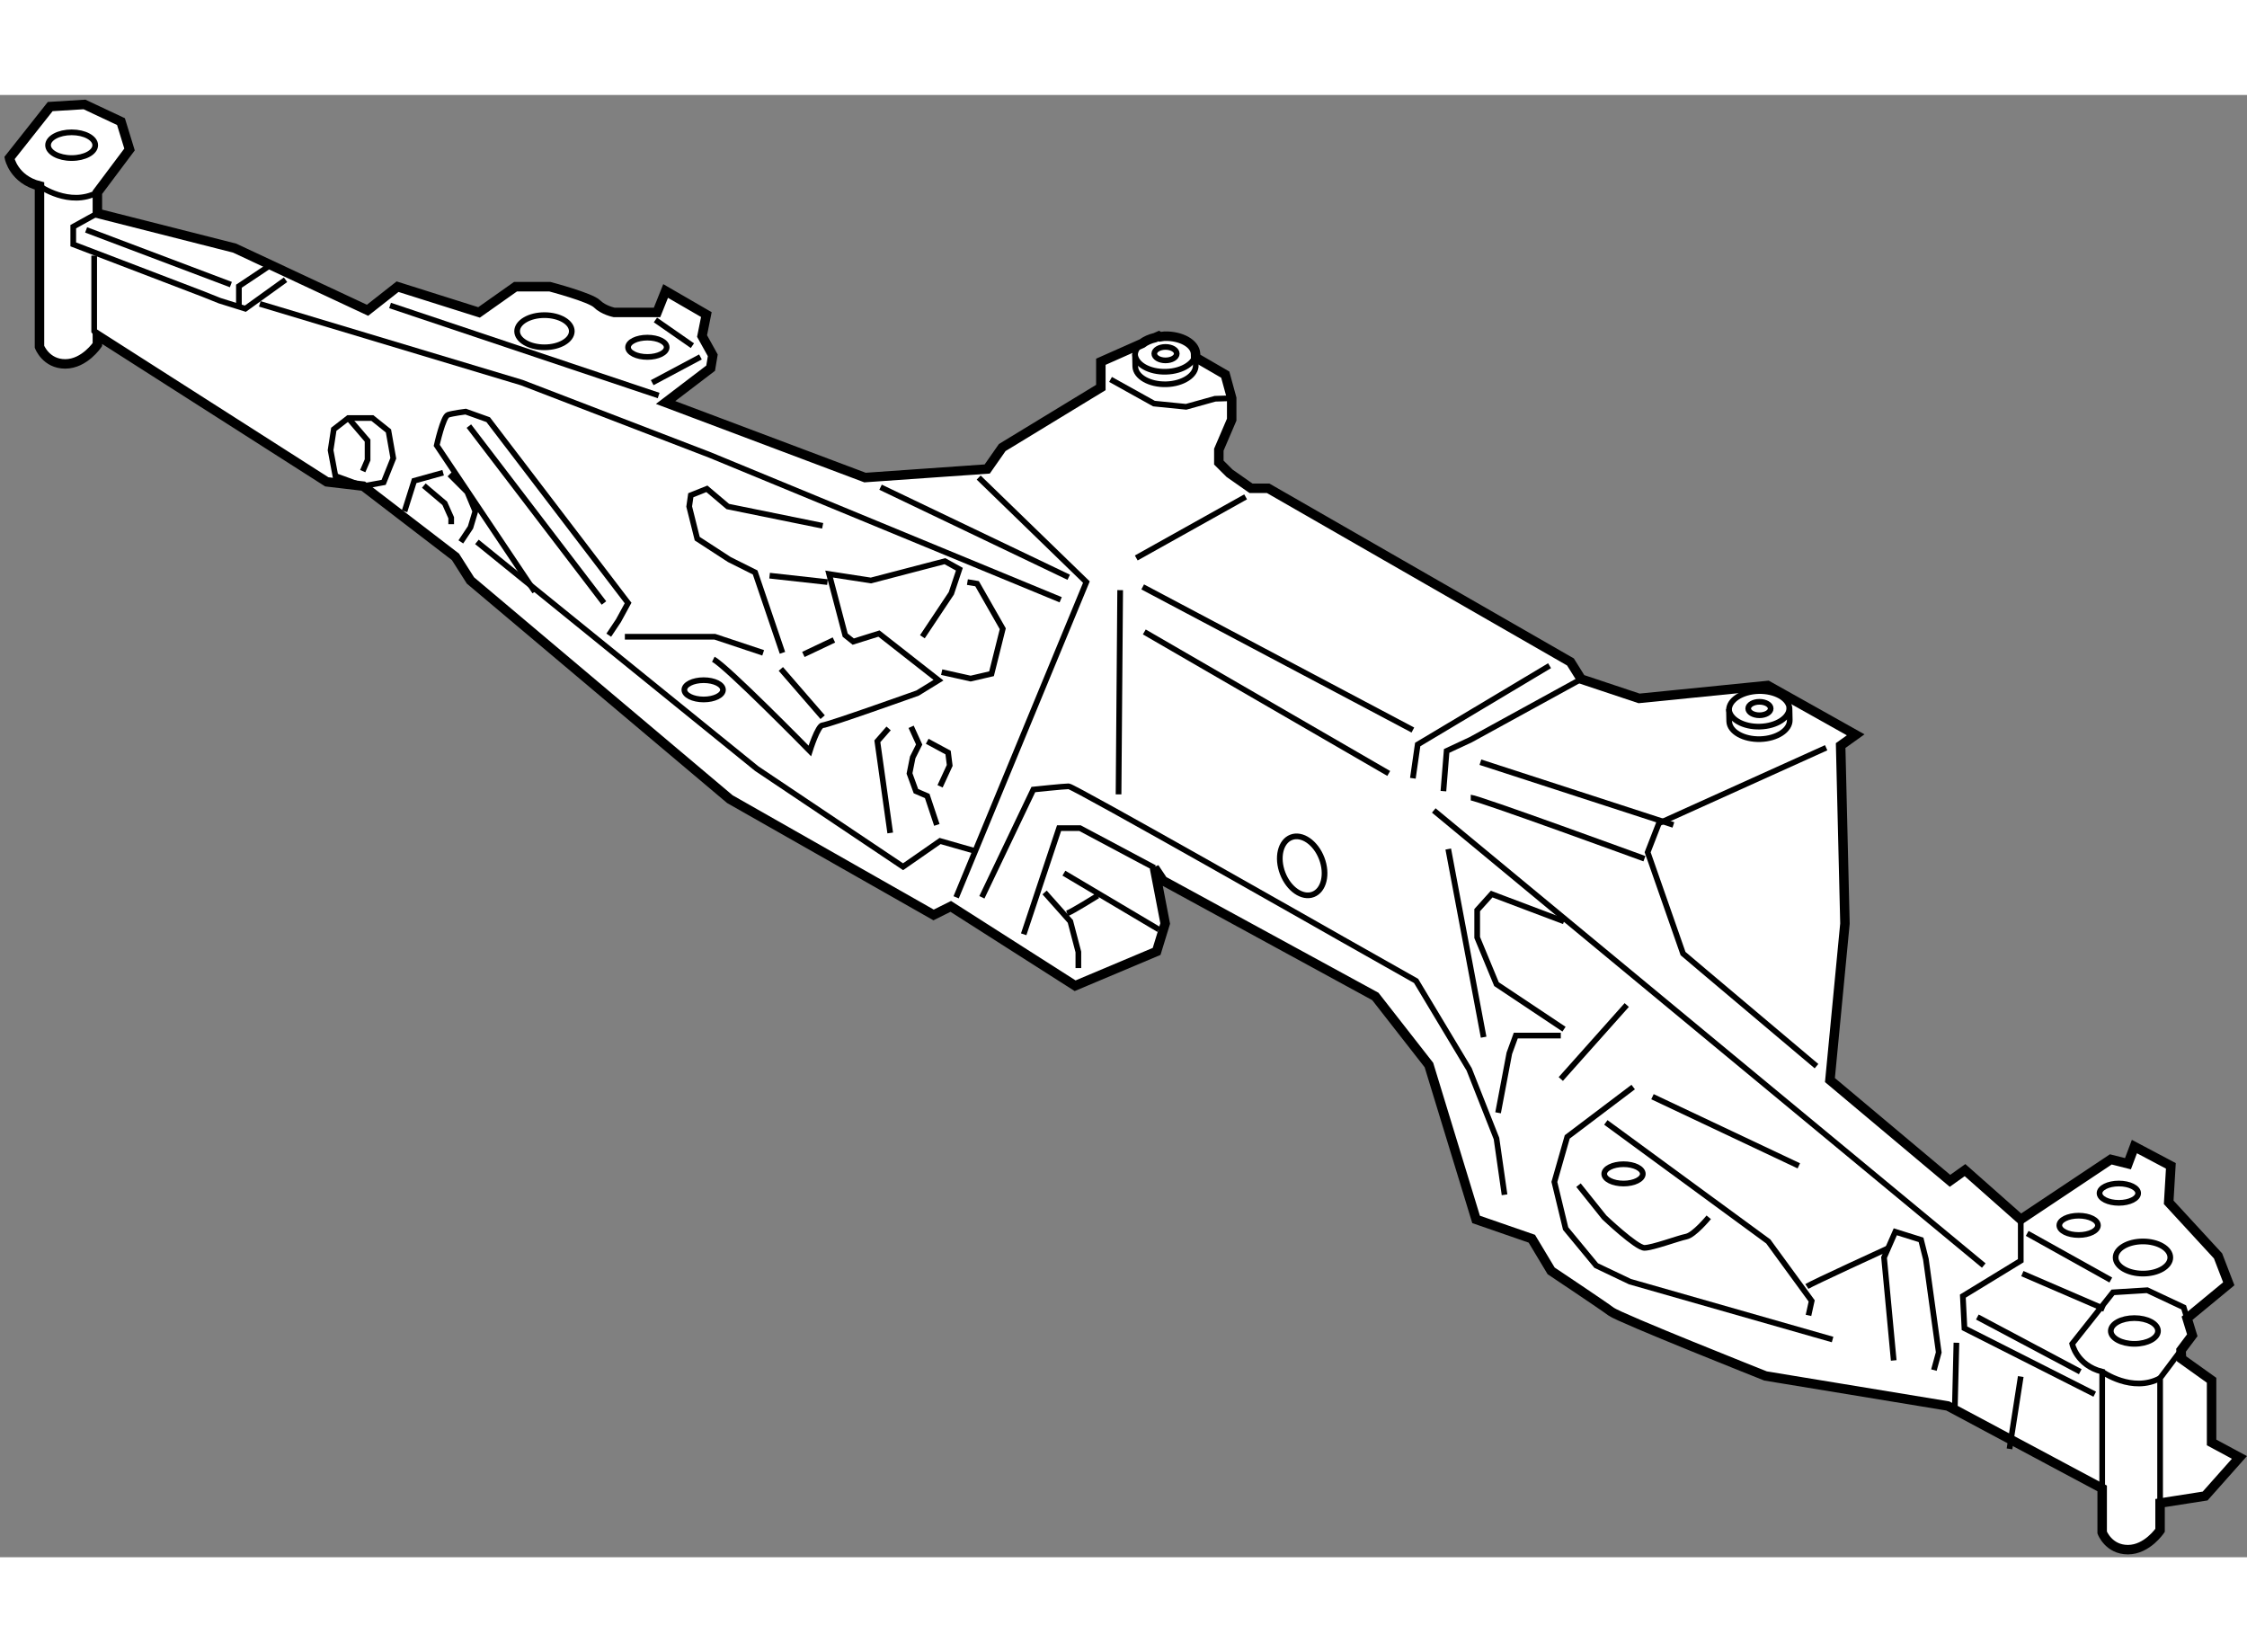 <?xml version="1.0" encoding="utf-8"?>
<!-- Generator: Adobe Illustrator 15.1.0, SVG Export Plug-In . SVG Version: 6.00 Build 0)  -->
<!DOCTYPE svg PUBLIC "-//W3C//DTD SVG 1.1//EN" "http://www.w3.org/Graphics/SVG/1.1/DTD/svg11.dtd">
<svg version="1.1" xmlns="http://www.w3.org/2000/svg" xmlns:xlink="http://www.w3.org/1999/xlink" x="0px" y="0px" width="244.8px"
	 height="180px" viewBox="8.7 42.261 118.582 77.168" enable-background="new 0 0 244.8 180" xml:space="preserve">
	
<rect x="8.7" y="42.261" width="118.582" height="77.168" fill="#808080" stroke="none"/>
	
<g><path fill="#FFFFFF" stroke="#000000" stroke-width="0.5" d="M125.413,113.372v-3.282l-1.584-1.131l-0.028-0.454l0.593-0.79
			l-0.275-0.899l2.201-1.817l-0.566-1.471l-2.604-2.829l0.114-1.924l-1.924-1.019L121,98.662l-0.905-0.228l-4.753,3.168
			l-2.941-2.602l-0.793,0.565l-6.336-5.318l0.792-8.261l-0.227-9.392l0.793-0.566l-4.641-2.603L95.2,74.105l-3.056-1.019
			l-0.565-0.904l-15.956-9.166h-0.904l-1.132-0.793l-0.565-0.564V60.98l0.679-1.585v-1.131l-0.34-1.245l-1.563-0.907l-0.004-0.191
			c-0.023-0.538-0.757-0.954-1.64-0.931c-0.081,0.003-0.15,0.025-0.228,0.034l-0.074-0.042l-0.188,0.083
			c-0.276,0.065-0.51,0.169-0.691,0.309l-2.177,0.966v1.358l-5.204,3.168L60.8,61.999l-6.45,0.452L43.826,58.49l2.377-1.811
			l0.113-0.679l-0.566-1.019l0.227-1.131l-2.15-1.245l-0.452,1.131H41.11c0,0-0.565-0.113-0.904-0.452
			c-0.34-0.34-2.49-0.906-2.49-0.906h-1.811l-1.924,1.358l-4.3-1.358l-1.584,1.245l-7.016-3.281l-7.242-1.837v-1.104l1.697-2.264
			l-0.452-1.471l-1.925-0.905l-1.81,0.112L9.2,45.59c0,0,0.226,1.133,1.584,1.472v8.487c0,0,0.34,0.904,1.357,0.904
			c1.019,0,1.698-1.019,1.698-1.019v-0.49l12.107,7.733l1.924,0.226l4.866,3.733l0.792,1.246l13.691,11.542l10.75,6.11l0.906-0.452
			l6.563,4.187l4.301-1.811l0.452-1.472l-0.566-2.941l0.453,0.679l11.203,6.11l2.828,3.62l2.489,8.147l2.942,1.019l1.019,1.697
			c0,0,2.716,1.812,3.168,2.151c0.453,0.339,8.148,3.395,8.148,3.395l9.618,1.583l8.146,4.352v2.327c0,0,0.34,0.904,1.358,0.904
			s1.697-1.019,1.697-1.019v-1.44l2.378-0.371l1.81-2.037L125.413,113.372z"></path><path fill="none" stroke="#000000" stroke-width="0.3" d="M68.598,55.938c0.022,0.537,0.757,0.954,1.638,0.928
			c0.882-0.023,1.579-0.482,1.555-1.02"></path><ellipse fill="none" stroke="#000000" stroke-width="0.3" cx="70.209" cy="55.912" rx="0.593" ry="0.355"></ellipse><path fill="none" stroke="#000000" stroke-width="0.3" d="M103.138,74.649c-0.022-0.538-0.757-0.955-1.64-0.931
			c-0.881,0.026-1.575,0.483-1.553,1.023l0.012,0.583c0.021,0.539,0.756,0.955,1.636,0.932c0.884-0.027,1.578-0.483,1.558-1.021
			L103.138,74.649z"></path><path fill="none" stroke="#000000" stroke-width="0.3" d="M99.941,74.665c0.023,0.537,0.758,0.955,1.639,0.929
			c0.881-0.024,1.578-0.483,1.554-1.021"></path><ellipse fill="none" stroke="#000000" stroke-width="0.3" cx="101.552" cy="74.64" rx="0.593" ry="0.355"></ellipse><path fill="none" stroke="#000000" stroke-width="0.3" d="M10.784,47.062c0,0,1.584,1.133,3.056,0.34"></path><ellipse fill="none" stroke="#000000" stroke-width="0.3" cx="12.481" cy="44.911" rx="1.245" ry="0.679"></ellipse><path fill="none" stroke="#000000" stroke-width="0.3" d="M119.641,109.639c0,0,1.585,1.133,3.056,0.34"></path><ellipse fill="none" stroke="#000000" stroke-width="0.3" cx="121.34" cy="107.488" rx="1.245" ry="0.679"></ellipse><path fill="none" stroke="#000000" stroke-width="0.3" d="M122.696,116.571v-6.593l1.697-2.264l-0.451-1.471l-1.925-0.905
			l-1.809,0.112l-2.151,2.716c0,0,0.226,1.133,1.583,1.472v6.16"></path><polyline fill="none" stroke="#000000" stroke-width="0.3" points="13.84,48.506 12.566,49.211 12.566,50.145 19.44,52.775 
			20.289,53.115 21.647,53.54 23.769,52.012 		"></polyline><polyline fill="none" stroke="#000000" stroke-width="0.3" points="22.835,51.333 21.308,52.352 21.308,53.37 		"></polyline><line fill="none" stroke="#000000" stroke-width="0.3" x1="13.245" y1="49.381" x2="20.884" y2="52.267"></line><polyline fill="none" stroke="#000000" stroke-width="0.3" points="13.67,50.739 13.67,54.728 13.84,54.944 		"></polyline><polyline fill="none" stroke="#000000" stroke-width="0.3" points="22.411,53.285 36.245,57.443 46.174,61.263 64.676,68.9 		"></polyline><line fill="none" stroke="#000000" stroke-width="0.3" x1="29.285" y1="53.37" x2="43.458" y2="58.122"></line><line fill="none" stroke="#000000" stroke-width="0.3" x1="43.119" y1="57.443" x2="45.665" y2="56.086"></line><line fill="none" stroke="#000000" stroke-width="0.3" x1="43.289" y1="54.134" x2="45.24" y2="55.491"></line><polyline fill="none" stroke="#000000" stroke-width="0.3" points="60.348,62.451 66.033,67.967 59.159,84.602 		"></polyline><polygon fill="none" stroke="#000000" stroke-width="0.3" points="29.2,59.989 28.352,59.311 27.079,59.311 26.315,59.904 
			26.146,61.008 26.4,62.366 27.871,62.903 28.946,62.705 29.455,61.433 		"></polygon><polyline fill="none" stroke="#000000" stroke-width="0.3" points="27.079,59.311 28.098,60.499 28.098,61.518 27.843,62.111 		
			"></polyline><polyline fill="none" stroke="#000000" stroke-width="0.3" points="32.086,62.196 30.559,62.62 30.049,64.233 		"></polyline><polyline fill="none" stroke="#000000" stroke-width="0.3" points="32.426,62.281 33.359,63.215 33.783,64.233 33.529,65.082 
			33.02,65.846 		"></polyline><polyline fill="none" stroke="#000000" stroke-width="0.3" points="31.067,62.875 32.171,63.809 32.511,64.572 32.511,64.912 		
			"></polyline><path fill="none" stroke="#000000" stroke-width="0.3" d="M36.924,68.477l-5.177-7.724c0,0,0.339-1.527,0.594-1.612
			s0.934-0.17,0.934-0.17l1.188,0.425l7.383,9.675l-0.509,0.934l-0.51,0.764"></path><line fill="none" stroke="#000000" stroke-width="0.3" x1="33.444" y1="59.735" x2="40.573" y2="69.07"></line><polyline fill="none" stroke="#000000" stroke-width="0.3" points="33.868,65.846 48.636,77.812 56.358,82.989 58.311,81.631 
			60.093,82.141 		"></polyline><polyline fill="none" stroke="#000000" stroke-width="0.3" points="52.115,64.997 47.107,63.979 46.005,63.045 45.156,63.385 
			45.071,63.979 45.495,65.676 47.192,66.779 48.551,67.458 49.993,71.701 		"></polyline><path fill="none" stroke="#000000" stroke-width="0.3" d="M41.676,70.853c0.255,0,4.753,0,4.753,0l2.546,0.849"></path><path fill="none" stroke="#000000" stroke-width="0.3" d="M46.344,72.041c0.679,0.339,5.093,4.837,5.093,4.837
			s0.424-1.357,0.679-1.357c0.254,0,5.007-1.697,5.007-1.697l1.104-0.679l-3.141-2.462l-1.357,0.425l-0.425-0.34l-0.849-3.225
			l2.207,0.34l3.904-1.019l0.764,0.424l-0.425,1.273l-1.527,2.291"></path><line fill="none" stroke="#000000" stroke-width="0.3" x1="49.908" y1="72.55" x2="52.115" y2="75.096"></line><line fill="none" stroke="#000000" stroke-width="0.3" x1="51.097" y1="71.786" x2="52.709" y2="71.022"></line><line fill="none" stroke="#000000" stroke-width="0.3" x1="49.314" y1="67.628" x2="52.369" y2="67.967"></line><polyline fill="none" stroke="#000000" stroke-width="0.3" points="55.595,75.69 55.001,76.369 55.68,81.207 		"></polyline><polyline fill="none" stroke="#000000" stroke-width="0.3" points="56.783,75.605 57.207,76.539 56.867,77.218 56.698,78.066 
			57.037,79 57.632,79.255 58.141,80.782 		"></polyline><polyline fill="none" stroke="#000000" stroke-width="0.3" points="57.632,76.369 58.734,76.963 58.819,77.643 58.311,78.745 		
			"></polyline><polyline fill="none" stroke="#000000" stroke-width="0.3" points="58.396,72.72 59.923,73.06 61.026,72.805 61.62,70.429 
			60.263,68.052 59.753,67.967 		"></polyline><polyline fill="none" stroke="#000000" stroke-width="0.3" points="67.307,57.273 69.598,58.547 71.295,58.717 72.823,58.292 
			73.7,58.265 		"></polyline><line fill="none" stroke="#000000" stroke-width="0.3" x1="68.664" y1="66.694" x2="74.436" y2="63.469"></line><line fill="none" stroke="#000000" stroke-width="0.3" x1="67.815" y1="68.392" x2="67.73" y2="79.17"></line><path fill="none" stroke="#000000" stroke-width="0.3" d="M60.517,84.602l2.716-5.687c0,0,1.613-0.17,1.867-0.17
			c0.255,0,14.428,8.063,14.428,8.063l3.904,2.207l2.801,4.668l1.442,3.649l0.425,2.97"></path><polyline fill="none" stroke="#000000" stroke-width="0.3" points="62.724,86.554 64.591,80.952 65.694,80.952 69.626,83.046 		
			"></polyline><polyline fill="none" stroke="#000000" stroke-width="0.3" points="63.827,84.347 65.185,85.874 65.609,87.487 65.609,88.336 		
			"></polyline><line fill="none" stroke="#000000" stroke-width="0.3" x1="64.846" y1="83.328" x2="69.853" y2="86.299"></line><path fill="none" stroke="#000000" stroke-width="0.3" d="M65.015,85.45c0.255-0.085,1.613-0.934,1.613-0.934"></path><line fill="none" stroke="#000000" stroke-width="0.3" x1="84.365" y1="80.019" x2="113.39" y2="104.036"></line><polyline fill="none" stroke="#000000" stroke-width="0.3" points="105.073,76.709 96.246,80.697 95.652,82.225 97.52,87.571 
			98.623,88.505 104.563,93.513 		"></polyline><polyline fill="none" stroke="#000000" stroke-width="0.3" points="90.476,72.38 83.517,76.539 83.262,78.321 		"></polyline><polyline fill="none" stroke="#000000" stroke-width="0.3" points="84.874,79 85.044,76.878 86.317,76.284 92.145,73.087 		"></polyline><path fill="none" stroke="#000000" stroke-width="0.3" d="M86.317,79.34c0.339,0,9.165,3.225,9.165,3.225"></path><line fill="none" stroke="#000000" stroke-width="0.3" x1="86.826" y1="77.473" x2="97.011" y2="80.782"></line><line fill="none" stroke="#000000" stroke-width="0.3" x1="69.004" y1="68.222" x2="83.262" y2="75.775"></line><line fill="none" stroke="#000000" stroke-width="0.3" x1="69.089" y1="70.598" x2="81.988" y2="78.066"></line><polyline fill="none" stroke="#000000" stroke-width="0.3" points="93.446,96.483 102.018,102.764 104.309,105.903 
			104.14,106.667 		"></polyline><polyline fill="none" stroke="#000000" stroke-width="0.3" points="94.889,94.616 91.409,97.247 90.73,99.623 91.324,102.084 
			92.937,104.036 94.719,104.885 105.412,107.94 		"></polyline><polyline fill="none" stroke="#000000" stroke-width="0.3" points="91.239,85.874 87.42,84.432 86.656,85.28 86.656,86.723 
			87.675,89.185 91.239,91.561 		"></polyline><line fill="none" stroke="#000000" stroke-width="0.3" x1="94.549" y1="90.287" x2="91.069" y2="94.191"></line><path fill="none" stroke="#000000" stroke-width="0.3" d="M91.069,91.9c-0.679,0-2.376,0-2.376,0l-0.34,0.934l-0.594,3.14"></path><line fill="none" stroke="#000000" stroke-width="0.3" x1="85.129" y1="82.056" x2="86.996" y2="91.985"></line><line fill="none" stroke="#000000" stroke-width="0.3" x1="95.907" y1="95.125" x2="103.63" y2="98.774"></line><path fill="none" stroke="#000000" stroke-width="0.3" d="M92.003,99.793l1.358,1.697c0,0,1.697,1.612,2.121,1.612
			c0.425,0,1.782-0.509,2.207-0.594c0.424-0.085,1.188-1.019,1.188-1.019"></path><path fill="none" stroke="#000000" stroke-width="0.3" d="M104.055,105.14c0.254-0.17,4.328-2.037,4.328-2.037"></path><polyline fill="none" stroke="#000000" stroke-width="0.3" points="108.638,109.043 108.128,103.612 108.722,102.254 
			110.08,102.679 110.335,103.696 111.014,108.619 110.759,109.553 		"></polyline><polyline fill="none" stroke="#000000" stroke-width="0.3" points="115.342,101.603 115.342,103.781 112.286,105.648 
			112.371,107.346 119.246,110.825 		"></polyline><line fill="none" stroke="#000000" stroke-width="0.3" x1="113.051" y1="106.752" x2="118.482" y2="109.638"></line><line fill="none" stroke="#000000" stroke-width="0.3" x1="115.682" y1="102.339" x2="120.095" y2="104.8"></line><line fill="none" stroke="#000000" stroke-width="0.3" x1="115.427" y1="104.461" x2="119.755" y2="106.328"></line><line fill="none" stroke="#000000" stroke-width="0.3" x1="111.947" y1="108.11" x2="111.862" y2="111.59"></line><line fill="none" stroke="#000000" stroke-width="0.3" x1="115.342" y1="109.893" x2="114.748" y2="113.711"></line><ellipse fill="none" stroke="#000000" stroke-width="0.3" cx="37.433" cy="54.728" rx="1.443" ry="0.849"></ellipse><ellipse fill="none" stroke="#000000" stroke-width="0.3" cx="42.864" cy="55.576" rx="1.019" ry="0.51"></ellipse><ellipse fill="none" stroke="#000000" stroke-width="0.3" cx="45.835" cy="73.653" rx="1.019" ry="0.509"></ellipse><ellipse fill="none" stroke="#000000" stroke-width="0.3" cx="94.379" cy="99.198" rx="1.018" ry="0.51"></ellipse><ellipse fill="none" stroke="#000000" stroke-width="0.3" cx="121.792" cy="103.612" rx="1.443" ry="0.849"></ellipse><ellipse fill="none" stroke="#000000" stroke-width="0.3" cx="120.519" cy="100.217" rx="1.019" ry="0.51"></ellipse><ellipse fill="none" stroke="#000000" stroke-width="0.3" cx="118.397" cy="101.914" rx="1.019" ry="0.51"></ellipse><line fill="none" stroke="#000000" stroke-width="0.3" x1="55.17" y1="62.96" x2="65.1" y2="67.713"></line><ellipse transform="matrix(0.934 -0.358 0.358 0.934 -24.557 33.222)" fill="none" stroke="#000000" stroke-width="0.3" cx="77.407" cy="82.904" rx="1.103" ry="1.612"></ellipse><path fill="none" stroke="#000000" stroke-width="0.3" d="M71.794,55.921c-0.023-0.538-0.757-0.954-1.64-0.931
			c-0.881,0.026-1.577,0.484-1.554,1.023l0.012,0.584c0.022,0.538,0.756,0.955,1.637,0.931c0.883-0.026,1.579-0.482,1.556-1.021
			L71.794,55.921z"></path></g>


</svg>